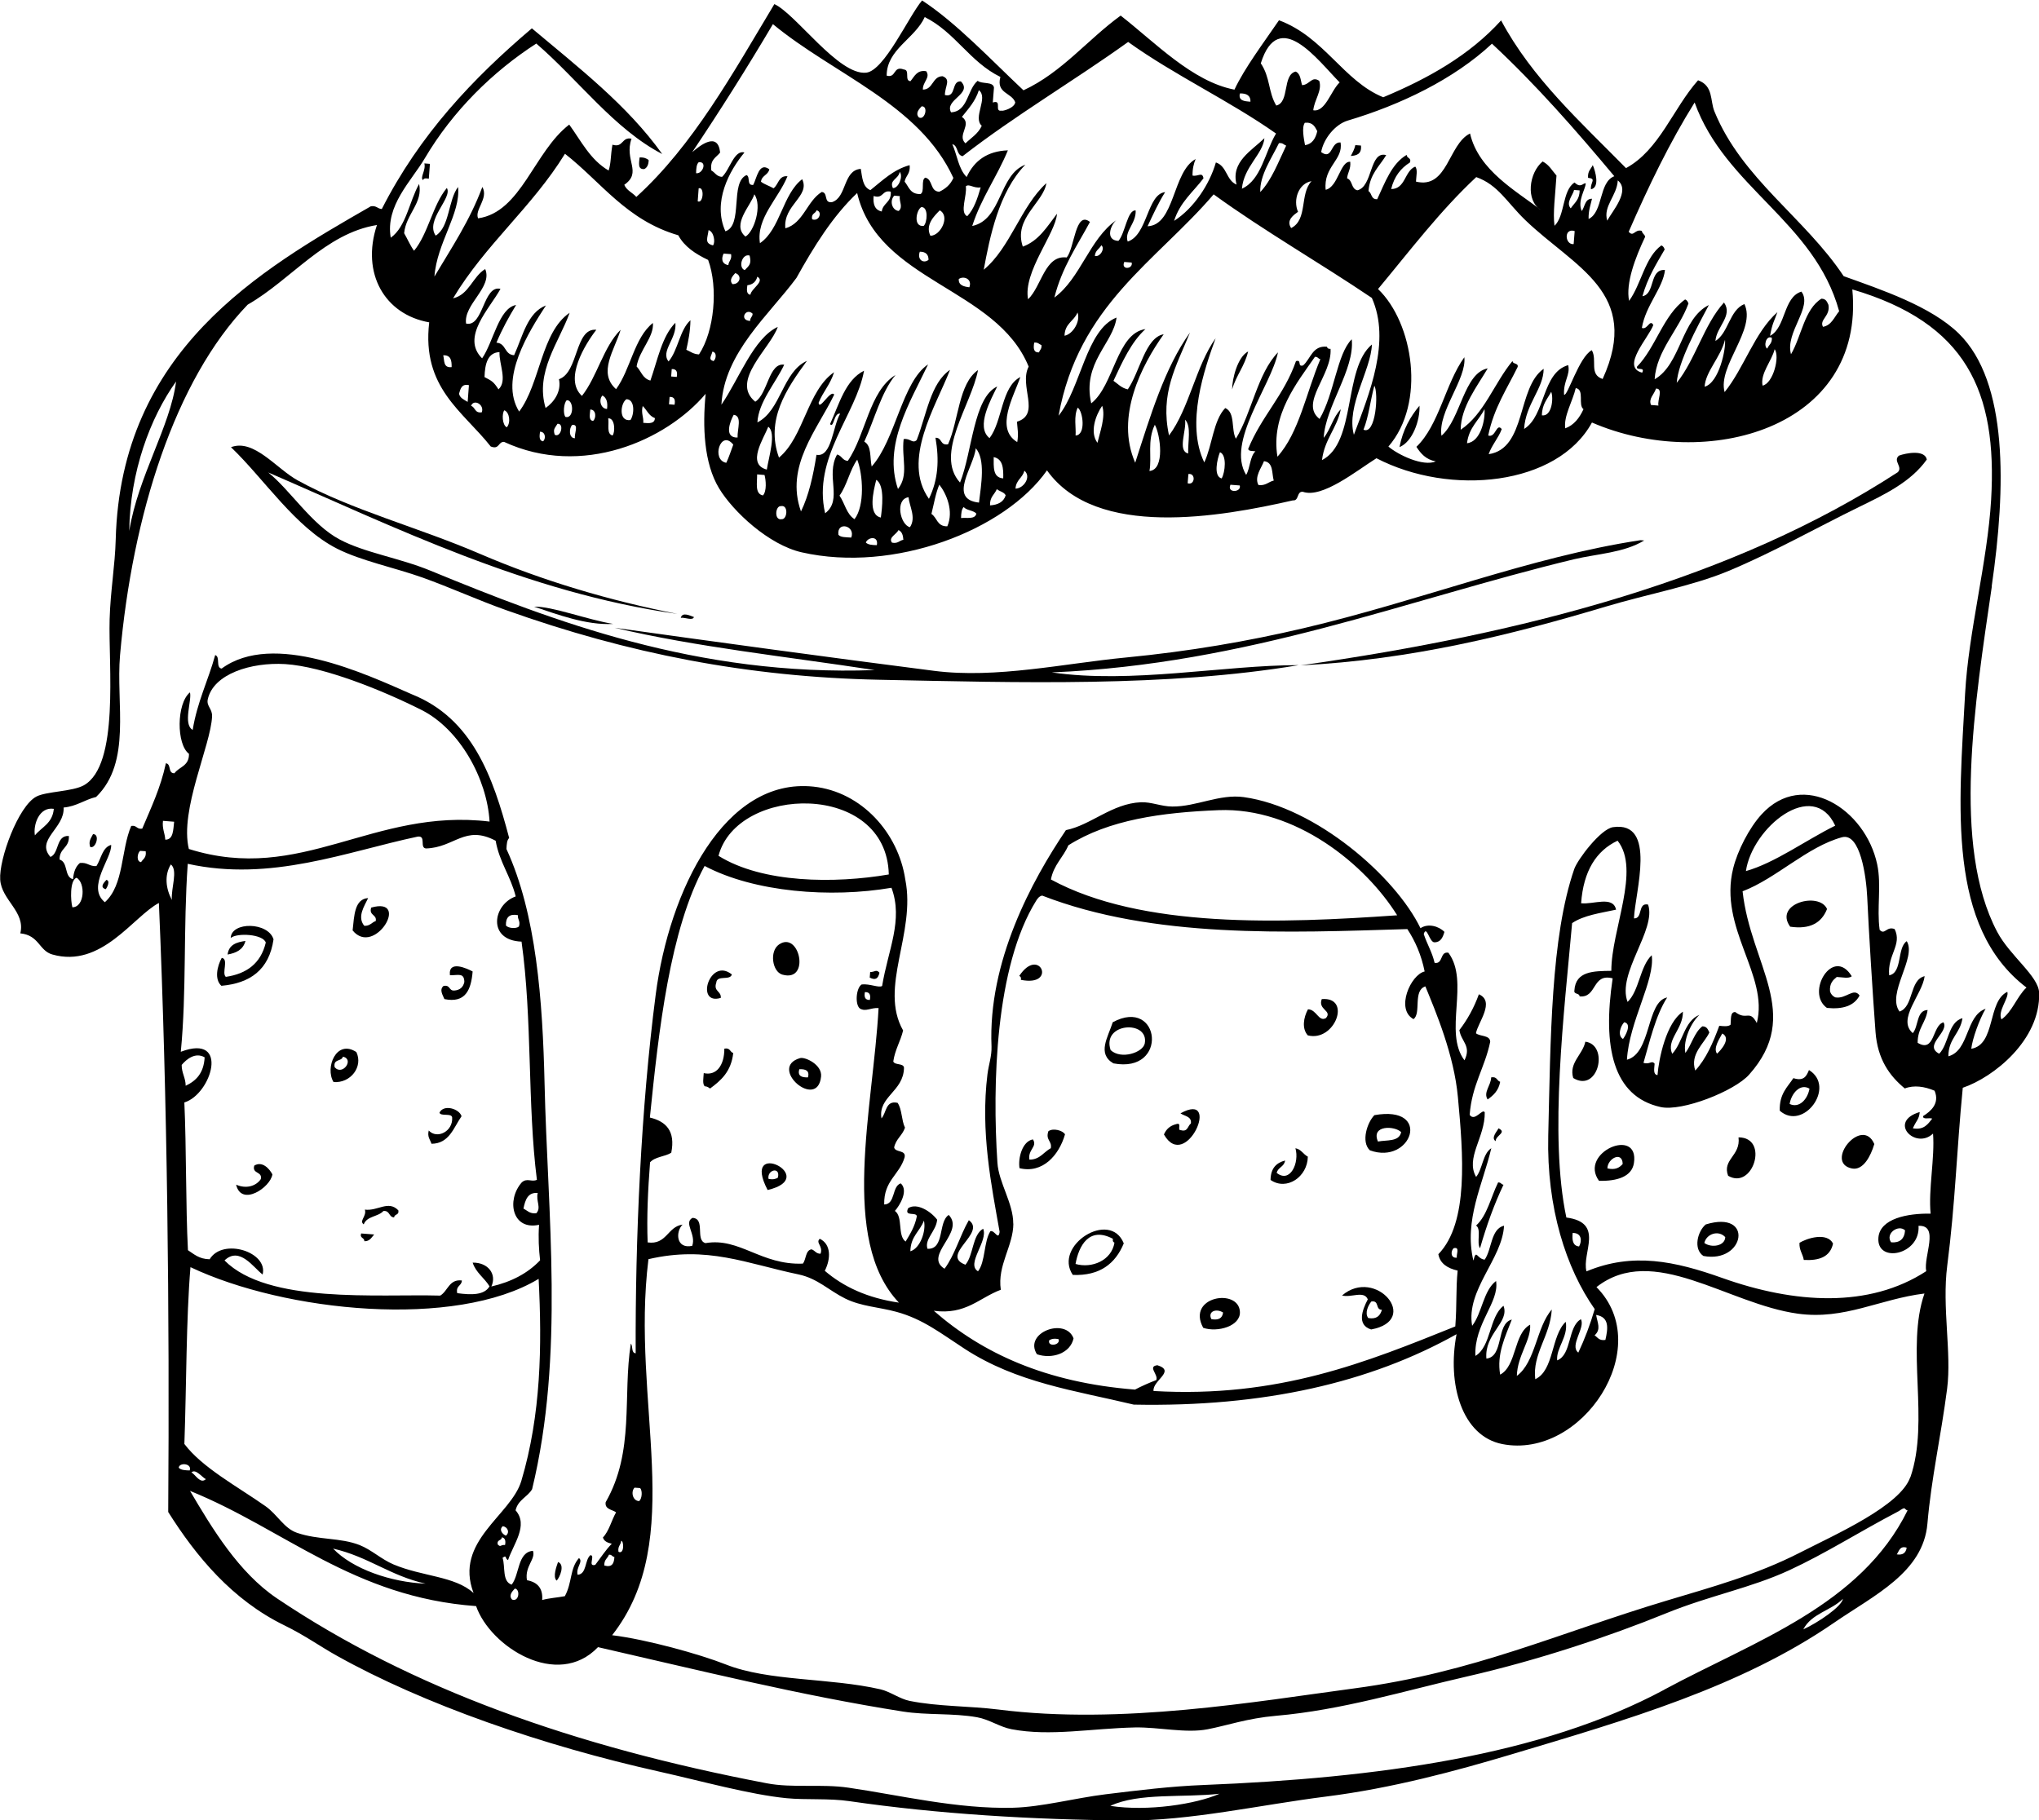 <?xml version="1.0" encoding="UTF-8" standalone="no"?>
<!-- Created with Inkscape (http://www.inkscape.org/) -->

<svg
   xmlns:dc="http://purl.org/dc/elements/1.1/"
   xmlns:cc="http://creativecommons.org/ns#"
   xmlns:rdf="http://www.w3.org/1999/02/22-rdf-syntax-ns#"
   xmlns:svg="http://www.w3.org/2000/svg"
   xmlns="http://www.w3.org/2000/svg"
   xmlns:sodipodi="http://sodipodi.sourceforge.net/DTD/sodipodi-0.dtd"
   xmlns:inkscape="http://www.inkscape.org/namespaces/inkscape"
   width="28.576mm"
   height="25.515mm"
   viewBox="0 0 28.576 25.515"
   version="1.1"
   id="svg4625"
   sodipodi:docname="tort.svg"
   inkscape:version="0.92.3 (2405546, 2018-03-11)">
  <defs
     id="defs4619" />
  <sodipodi:namedview
     id="base"
     pagecolor="#ffffff"
     bordercolor="#666666"
     borderopacity="1.0"
     inkscape:pageopacity="0.0"
     inkscape:pageshadow="2"
     inkscape:zoom="5.6"
     inkscape:cx="-63.743663"
     inkscape:cy="52.876438"
     inkscape:document-units="mm"
     inkscape:current-layer="layer1"
     showgrid="false"
     inkscape:window-width="3840"
     inkscape:window-height="2066"
     inkscape:window-x="-11"
     inkscape:window-y="-11"
     inkscape:window-maximized="1" />
  <g
     inkscape:label="Layer 1"
     inkscape:groupmode="layer"
     id="layer1"
     transform="translate(-64.976,-132.487)">
    <g
       id="g7144"
       transform="rotate(-18,79.659,144.929)">
      <path
         inkscape:connector-curvature="0"
         d="m 86.868,136.488 c 0.082,0.021 0.156,0.021 0.181,-0.095 -0.024,-0.01 -0.049,-0.02 -0.073,-0.03 -0.031,0.053 -0.069,0.087 -0.108,0.125"
         style="fill:#000000;fill-opacity:1;fill-rule:evenodd;stroke:none;stroke-width:0.035"
         id="path2440" />
      <path
         inkscape:connector-curvature="0"
         d="m 77.394,133.603 c 0.044,-0.006 0.077,-0.04 0.098,-0.101 -0.02,-0.032 -0.052,-0.059 -0.11,-0.074 -0.031,0.073 -0.08,0.153 0.013,0.175"
         style="fill:#000000;fill-opacity:1;fill-rule:evenodd;stroke:none;stroke-width:0.035"
         id="path2442" />
      <path
         inkscape:connector-curvature="0"
         d="m 74.399,132.792 c 0.015,-0.026 0.049,-0.011 0.082,0.006 0.026,-0.065 0.053,-0.129 0.079,-0.193 -0.024,-0.01 -0.048,-0.02 -0.072,-0.03 -0.007,0.1 -0.127,0.171 -0.089,0.217"
         style="fill:#000000;fill-opacity:1;fill-rule:evenodd;stroke:none;stroke-width:0.035"
         id="path2444" />
      <path
         inkscape:connector-curvature="0"
         d="m 86.702,140.115 c -0.169,0.106 -0.324,0.246 -0.446,0.465 0.195,-0.012 0.393,-0.269 0.446,-0.465"
         style="fill:#000000;fill-opacity:1;fill-rule:evenodd;stroke:none;stroke-width:0.035"
         id="path2446" />
      <path
         inkscape:connector-curvature="0"
         d="m 92.879,142.856 c -0.112,0.042 0.006,0.169 -0.09,0.217 -2.635,0.708 -5.635,0.542 -8.796,-0.011 1.496,0.404 2.929,0.505 4.32,0.538 0.612,0.014 1.236,0.1 1.783,0.057 0.676,-0.054 1.372,-0.196 2.037,-0.29 0.377,-0.053 0.791,-0.107 1.098,-0.338 0.016,-0.143 -0.251,-0.176 -0.352,-0.172"
         style="fill:#000000;fill-opacity:1;fill-rule:evenodd;stroke:none;stroke-width:0.035"
         id="path2448" />
      <path
         inkscape:connector-curvature="0"
         d="m 84.192,142.579 c -0.8,-0.067 -1.62,-0.185 -2.496,-0.379 -0.848,-0.188 -1.819,-0.278 -2.609,-0.651 -1.28,-0.604 -2.855,-1.365 -4.074,-1.959 0.993,0.605 2.173,1.132 3.282,1.69 -2.395,-0.682 -4.081,-2.052 -5.489,-3.248 -0.361,-0.307 -0.8,-0.524 -1.076,-0.81 -0.309,-0.319 -0.444,-0.87 -0.662,-1.203 1.437,1.266 2.926,2.723 4.841,3.658 -0.846,-0.471 -1.654,-1.026 -2.366,-1.651 -0.714,-0.628 -1.526,-1.142 -2.118,-1.775 -0.233,-0.249 -0.401,-0.747 -0.744,-0.73 0.307,0.571 0.508,1.347 0.974,1.812 0.27,0.268 0.679,0.498 1.015,0.756 0.326,0.252 0.642,0.542 0.97,0.794 1.434,1.107 2.937,1.942 4.677,2.547 1.842,0.64 3.796,1.343 5.652,1.621 -1.002,-0.326 -2.316,-0.474 -3.323,-0.973 2.649,0.742 5.056,0.567 7.446,0.753 0.338,0.027 0.694,0.131 1.021,0.054 -0.016,-0.007 -0.032,-0.013 -0.048,-0.02 -1.55,-0.256 -3.169,-0.144 -4.875,-0.286"
         style="fill:#000000;fill-opacity:1;fill-rule:evenodd;stroke:none;stroke-width:0.035"
         id="path2450" />
      <path
         inkscape:connector-curvature="0"
         d="m 75.937,139.744 c 0.056,0.007 0.146,0.095 0.179,0.046 -0.047,-0.035 -0.131,-0.122 -0.179,-0.046"
         style="fill:#000000;fill-opacity:1;fill-rule:evenodd;stroke:none;stroke-width:0.035"
         id="path2452" />
      <path
         inkscape:connector-curvature="0"
         d="m 89.68,149.803 c -0.029,-0.028 -0.044,-0.062 -0.043,-0.102 0.027,-0.111 0.089,-0.138 0.152,-0.163 0.071,0.026 0.152,0.078 0.203,0.055 -0.117,-0.485 -0.691,0.016 -0.468,0.315 0.204,0.09 0.371,0.091 0.489,-0.024 -0.043,-0.138 -0.197,-0.007 -0.333,-0.081"
         style="fill:#000000;fill-opacity:1;fill-rule:evenodd;stroke:none;stroke-width:0.035"
         id="path2454" />
      <path
         inkscape:connector-curvature="0"
         d="m 67.166,140.082 c -0.056,0.055 -0.093,0.079 -0.093,0.159 0.064,0.054 0.192,-0.129 0.093,-0.159"
         style="fill:#000000;fill-opacity:1;fill-rule:evenodd;stroke:none;stroke-width:0.035"
         id="path2456" />
      <path
         inkscape:connector-curvature="0"
         d="m 70.555,142.267 c -0.068,0.096 0.049,0.113 0.003,0.198 -0.06,8e-4 -0.102,0.044 -0.174,0.013 -0.059,-0.152 0.09,-0.264 0.172,-0.352 -0.185,-0.047 -0.261,0.172 -0.347,0.364 0.175,0.453 0.928,-0.202 0.346,-0.224"
         style="fill:#000000;fill-opacity:1;fill-rule:evenodd;stroke:none;stroke-width:0.035"
         id="path2458" />
      <path
         inkscape:connector-curvature="0"
         d="m 67.096,140.871 c 0.02,-0.009 0.104,-0.091 0.05,-0.121 -0.043,0.025 -0.126,0.067 -0.05,0.121"
         style="fill:#000000;fill-opacity:1;fill-rule:evenodd;stroke:none;stroke-width:0.035"
         id="path2460" />
      <path
         inkscape:connector-curvature="0"
         d="m 78.897,145.984 c 0.017,0.013 0.02,0.032 0.005,0.059 0.459,0.259 0.398,-0.38 -0.005,-0.059"
         style="fill:#000000;fill-opacity:1;fill-rule:evenodd;stroke:none;stroke-width:0.035"
         id="path2462" />
      <path
         inkscape:connector-curvature="0"
         d="m 82.829,147.603 c -0.102,0.125 0.096,0.2 -0.027,0.271 -0.115,0.023 -0.086,-0.156 -0.201,-0.195 -0.097,0.092 -0.167,0.232 -0.115,0.347 0.33,0.209 0.758,-0.325 0.344,-0.423"
         style="fill:#000000;fill-opacity:1;fill-rule:evenodd;stroke:none;stroke-width:0.035"
         id="path2464" />
      <path
         inkscape:connector-curvature="0"
         d="m 76.927,145.286 c -0.01,0.024 -0.019,0.049 -0.03,0.072 0.058,0.059 0.105,0.058 0.151,-0.023 -0.028,-0.064 -0.06,-0.027 -0.121,-0.049"
         style="fill:#000000;fill-opacity:1;fill-rule:evenodd;stroke:none;stroke-width:0.035"
         id="path2466" />
      <path
         inkscape:connector-curvature="0"
         d="m 68.551,142.063 c 0.107,-0.045 0.449,0.088 0.448,0.213 -0.158,0.259 -0.394,0.333 -0.681,0.284 -0.043,-0.068 0.12,-0.223 0.028,-0.271 -0.097,0.09 -0.194,0.255 -0.126,0.371 0.391,0.09 0.704,-0.004 0.896,-0.393 0.007,-0.255 -0.484,-0.423 -0.565,-0.204"
         style="fill:#000000;fill-opacity:1;fill-rule:evenodd;stroke:none;stroke-width:0.035"
         id="path2468" />
      <path
         inkscape:connector-curvature="0"
         d="m 75.073,144.72 c -0.216,-0.335 -0.631,0.256 -0.249,0.264 0.039,-0.09 -0.074,-0.116 0.006,-0.223 0.044,-0.104 0.189,0.037 0.243,-0.041"
         style="fill:#000000;fill-opacity:1;fill-rule:evenodd;stroke:none;stroke-width:0.035"
         id="path2470" />
      <path
         inkscape:connector-curvature="0"
         d="m 68.438,142.27 c 0.12,0.016 0.228,0.005 0.297,-0.104 -0.122,-0.021 -0.237,-0.024 -0.297,0.104"
         style="fill:#000000;fill-opacity:1;fill-rule:evenodd;stroke:none;stroke-width:0.035"
         id="path2472" />
      <path
         inkscape:connector-curvature="0"
         d="m 79.794,147.368 c -0.004,-0.408 0.645,-0.237 0.484,0.059 -0.064,0.115 -0.389,0.116 -0.484,-0.059 z m 0.149,-0.362 c -0.131,0.182 -0.347,0.35 -0.17,0.551 0.697,0.383 0.918,-0.688 0.17,-0.551"
         style="fill:#000000;fill-opacity:1;fill-rule:evenodd;stroke:none;stroke-width:0.035"
         id="path2474" />
      <path
         inkscape:connector-curvature="0"
         d="m 71.312,143.509 c 0.109,0.038 0.202,0.023 0.163,0.152 -0.038,0.066 -0.095,0.089 -0.17,0.071 -0.08,-0.019 -0.024,-0.096 -0.125,-0.108 -0.077,0.032 -0.048,0.122 -0.045,0.179 0.262,0.149 0.396,-0.007 0.496,-0.246 -0.06,-0.062 -0.276,-0.264 -0.319,-0.048"
         style="fill:#000000;fill-opacity:1;fill-rule:evenodd;stroke:none;stroke-width:0.035"
         id="path2476" />
      <path
         inkscape:connector-curvature="0"
         d="m 88.611,151.027 c 0.065,-0.128 0.228,-0.235 0.331,-0.118 -0.071,0.133 -0.223,0.221 -0.331,0.118 z m 0.405,-0.369 c -0.058,0.069 -0.118,0.132 -0.243,0.041 -0.12,0.095 -0.257,0.149 -0.323,0.375 0.223,0.38 0.858,-0.071 0.566,-0.415"
         style="fill:#000000;fill-opacity:1;fill-rule:evenodd;stroke:none;stroke-width:0.035"
         id="path2478" />
      <path
         inkscape:connector-curvature="0"
         d="m 84.748,149.38 c -0.038,0.108 -0.173,0.164 -0.143,0.279 0.094,-0.029 0.183,-0.069 0.244,-0.181 -0.042,-0.029 -0.016,-0.086 -0.101,-0.098"
         style="fill:#000000;fill-opacity:1;fill-rule:evenodd;stroke:none;stroke-width:0.035"
         id="path2480" />
      <path
         inkscape:connector-curvature="0"
         d="m 89.162,152.157 c 0.141,0.079 0.306,-0.086 0.404,-0.229 -0.04,-0.434 -0.756,0.031 -0.404,0.229"
         style="fill:#000000;fill-opacity:1;fill-rule:evenodd;stroke:none;stroke-width:0.035"
         id="path2482" />
      <path
         inkscape:connector-curvature="0"
         d="m 74.652,145.675 c -0.074,0.23 -0.229,0.33 -0.381,0.238 -0.025,0.065 -0.065,0.134 -0.045,0.179 0.034,0.013 0.048,0.034 0.062,0.054 0.181,-0.06 0.356,-0.135 0.463,-0.373 -0.041,-0.029 -0.015,-0.087 -0.1,-0.097"
         style="fill:#000000;fill-opacity:1;fill-rule:evenodd;stroke:none;stroke-width:0.035"
         id="path2484" />
      <path
         inkscape:connector-curvature="0"
         d="m 75.642,146.421 c -0.086,-0.024 -0.135,-0.064 -0.081,-0.146 0.087,0.024 0.134,0.064 0.081,0.146 z m -0.022,-0.291 c -0.475,-0.015 0.004,0.781 0.2,0.337 0.068,-0.153 -0.127,-0.334 -0.2,-0.337"
         style="fill:#000000;fill-opacity:1;fill-rule:evenodd;stroke:none;stroke-width:0.035"
         id="path2486" />
      <path
         inkscape:connector-curvature="0"
         d="m 87.785,151.251 c -0.049,0.256 -0.316,0.222 -0.305,0.467 0.268,0.304 0.719,-0.333 0.305,-0.467"
         style="fill:#000000;fill-opacity:1;fill-rule:evenodd;stroke:none;stroke-width:0.035"
         id="path2488" />
      <path
         inkscape:connector-curvature="0"
         d="m 82.961,149.745 c -0.024,-0.254 0.293,-0.138 0.35,-0.025 -0.069,0.122 -0.223,0.041 -0.35,0.025 z m 0.067,-0.367 c -0.125,0.064 -0.297,0.295 -0.213,0.449 0.49,0.384 1.036,-0.335 0.213,-0.449"
         style="fill:#000000;fill-opacity:1;fill-rule:evenodd;stroke:none;stroke-width:0.035"
         id="path2490" />
      <path
         inkscape:connector-curvature="0"
         d="m 84.625,150.091 c -0.029,0.033 -0.146,0.091 -0.094,0.159 0.026,-0.079 0.193,-0.064 0.094,-0.159"
         style="fill:#000000;fill-opacity:1;fill-rule:evenodd;stroke:none;stroke-width:0.035"
         id="path2492" />
      <path
         inkscape:connector-curvature="0"
         d="m 80.451,148.514 c 0.041,0.056 0.139,0.088 0.095,0.18 -0.053,0.017 -0.078,0.103 -0.161,0.047 -0.062,-0.014 0.059,-0.104 -0.042,-0.102 -0.083,-0.005 -0.15,0.023 -0.204,0.085 0.125,0.608 0.969,-0.338 0.312,-0.21"
         style="fill:#000000;fill-opacity:1;fill-rule:evenodd;stroke:none;stroke-width:0.035"
         id="path2494" />
      <path
         inkscape:connector-curvature="0"
         d="m 85.903,151.097 c 0.043,-0.132 0.276,-0.171 0.223,0.007 -0.059,0.036 -0.126,0.051 -0.223,-0.007 z m -0.166,0.129 c 0.238,0.084 0.456,0.088 0.543,-0.086 0.233,-0.465 -0.695,-0.382 -0.543,0.086"
         style="fill:#000000;fill-opacity:1;fill-rule:evenodd;stroke:none;stroke-width:0.035"
         id="path2496" />
      <path
         inkscape:connector-curvature="0"
         d="m 69.377,144.236 c 0.016,-0.123 0.116,-0.042 0.156,-0.105 0.145,0.084 -0.09,0.259 -0.156,0.105 z m -0.079,0.193 c 0.223,0.092 0.464,-0.077 0.434,-0.301 -0.21,-0.263 -0.489,0.072 -0.434,0.301"
         style="fill:#000000;fill-opacity:1;fill-rule:evenodd;stroke:none;stroke-width:0.035"
         id="path2498" />
      <path
         inkscape:connector-curvature="0"
         d="m 78.613,148.18 c -0.08,0.107 0.009,0.143 -0.041,0.237 -0.112,0.02 -0.196,0.106 -0.335,0.06 0.019,-0.141 0.168,-0.137 0.134,-0.255 -0.152,-0.02 -0.281,0.187 -0.303,0.326 0.283,0.175 0.582,-8e-4 0.753,-0.254 -0.012,-0.062 -0.131,-0.139 -0.207,-0.114"
         style="fill:#000000;fill-opacity:1;fill-rule:evenodd;stroke:none;stroke-width:0.035"
         id="path2500" />
      <path
         inkscape:connector-curvature="0"
         d="m 81.475,149.725 c 0.043,-0.072 0.126,-0.047 0.166,-0.129 -0.123,-0.007 -0.224,0.037 -0.278,0.196 0.166,0.218 0.506,0.12 0.598,-0.149 -0.052,-0.052 -0.054,-0.124 -0.129,-0.166 -0.007,0.213 -0.224,0.448 -0.356,0.248"
         style="fill:#000000;fill-opacity:1;fill-rule:evenodd;stroke:none;stroke-width:0.035"
         id="path2502" />
      <path
         inkscape:connector-curvature="0"
         d="m 83.905,151.29 c 0.058,0.075 -0.072,0.23 -0.046,0.32 0.185,-0.274 0.38,-0.526 0.588,-0.745 -0.03,-0.014 -0.021,-0.044 -0.062,-0.054 -0.159,0.163 -0.289,0.394 -0.48,0.479"
         style="fill:#000000;fill-opacity:1;fill-rule:evenodd;stroke:none;stroke-width:0.035"
         id="path2504" />
      <path
         inkscape:connector-curvature="0"
         d="m 70.577,145.295 c -7.93e-4,0.06 0.158,0.054 0.149,0.118 -0.047,0.194 -0.3,0.229 -0.369,0.074 -0.05,0.08 -0.02,0.128 -0.021,0.189 0.238,0.075 0.364,-0.119 0.52,-0.237 0.003,-0.109 -0.185,-0.241 -0.279,-0.143"
         style="fill:#000000;fill-opacity:1;fill-rule:evenodd;stroke:none;stroke-width:0.035"
         id="path2506" />
      <path
         inkscape:connector-curvature="0"
         d="m 86.872,152.511 c 0.068,-0.115 0.249,-0.113 0.304,0.013 -0.044,0.119 -0.234,0.085 -0.304,-0.013 z m 0.099,-0.241 c -0.136,0.054 -0.277,0.27 -0.168,0.41 0.519,0.285 0.88,-0.398 0.168,-0.41"
         style="fill:#000000;fill-opacity:1;fill-rule:evenodd;stroke:none;stroke-width:0.035"
         id="path2508" />
      <path
         inkscape:connector-curvature="0"
         d="m 88.141,152.921 c -0.038,0.096 -0.004,0.162 -0.017,0.247 0.199,0.077 0.364,0.075 0.461,-0.092 -0.03,-0.181 -0.324,-0.185 -0.445,-0.155"
         style="fill:#000000;fill-opacity:1;fill-rule:evenodd;stroke:none;stroke-width:0.035"
         id="path2510" />
      <path
         inkscape:connector-curvature="0"
         d="m 74.676,147.603 c 0.019,-0.129 0.218,-0.114 0.13,0.025 -0.036,0.009 -0.077,0.006 -0.13,-0.025 z m -0.06,0.145 c 0.775,0.064 -0.14,-0.828 0,0 v 0"
         style="fill:#000000;fill-opacity:1;fill-rule:evenodd;stroke:none;stroke-width:0.035"
         id="path2512" />
      <path
         inkscape:connector-curvature="0"
         d="m 67.88,145.199 c -0.072,0.103 0.087,0.111 0.028,0.209 -0.095,0.074 -0.24,0.069 -0.353,-0.033 -0.028,0.32 0.445,0.187 0.528,0.02 -0.014,-0.082 -0.072,-0.225 -0.202,-0.196"
         style="fill:#000000;fill-opacity:1;fill-rule:evenodd;stroke:none;stroke-width:0.035"
         id="path2514" />
      <path
         inkscape:connector-curvature="0"
         d="m 69.163,146.264 c -2.64e-4,0.098 -0.131,0.126 -0.079,0.193 0.078,-0.099 0.224,-0.037 0.32,-0.093 0.093,0.021 0.041,0.103 0.115,0.132 0.02,-0.048 0.078,-0.004 0.087,-0.076 -0.089,-0.183 -0.279,-0.076 -0.444,-0.155"
         style="fill:#000000;fill-opacity:1;fill-rule:evenodd;stroke:none;stroke-width:0.035"
         id="path2516" />
      <path
         inkscape:connector-curvature="0"
         d="m 82.067,152.056 c -0.03,-0.084 0.06,-0.174 0.113,-0.207 0.117,0.018 0.013,0.127 0.105,0.156 -0.049,0.074 -0.116,0.106 -0.218,0.051 z m -0.253,-0.415 c 0.11,0.074 0.317,0.025 0.328,0.164 -0.122,0.119 -0.259,0.294 -0.086,0.416 0.708,0.094 0.333,-0.818 -0.241,-0.579"
         style="fill:#000000;fill-opacity:1;fill-rule:evenodd;stroke:none;stroke-width:0.035"
         id="path2518" />
      <path
         inkscape:connector-curvature="0"
         d="m 79.971,151.391 c -0.017,-0.122 0.115,-0.123 0.185,-0.037 -0.035,0.076 -0.099,0.084 -0.185,0.037 z m -0.146,0.081 c 0.169,0.126 0.504,0.14 0.558,-0.053 0.092,-0.327 -0.651,-0.442 -0.558,0.053"
         style="fill:#000000;fill-opacity:1;fill-rule:evenodd;stroke:none;stroke-width:0.035"
         id="path2520" />
      <path
         inkscape:connector-curvature="0"
         d="m 69.018,146.684 c 0.072,0.027 0.113,-0.019 0.161,-0.047 -0.056,-0.023 -0.112,-0.046 -0.169,-0.07 -0.044,0.058 0.028,0.068 0.009,0.117"
         style="fill:#000000;fill-opacity:1;fill-rule:evenodd;stroke:none;stroke-width:0.035"
         id="path2522" />
      <path
         inkscape:connector-curvature="0"
         d="m 77.718,150.971 c 0.036,-0.009 0.078,-0.005 0.13,0.026 0.004,0.091 -0.186,0.059 -0.13,-0.026 z m -0.224,0.133 c 0.177,0.133 0.448,0.134 0.557,-0.053 -0.014,-0.321 -0.645,-0.295 -0.557,0.053"
         style="fill:#000000;fill-opacity:1;fill-rule:evenodd;stroke:none;stroke-width:0.035"
         id="path2524" />
      <path
         inkscape:connector-curvature="0"
         d="m 70.112,152.042 c 0.054,-0.027 0.184,-0.175 0.099,-0.242 -0.035,0.047 -0.139,0.174 -0.099,0.242"
         style="fill:#000000;fill-opacity:1;fill-rule:evenodd;stroke:none;stroke-width:0.035"
         id="path2526" />
      <path
         inkscape:connector-curvature="0"
         d="m 92.269,150.502 c -0.166,0.08 -0.291,0.26 -0.468,0.315 -0.021,-0.128 0.201,-0.256 0.197,-0.342 -0.309,0.041 -0.38,0.654 -0.727,0.603 0.057,-0.127 0.235,-0.357 0.364,-0.471 -0.298,0.005 -0.397,0.488 -0.702,0.472 0.079,-0.24 0.256,-0.249 0.353,-0.447 -0.211,-0.01 -0.293,0.286 -0.464,0.373 -0.179,-0.182 0.232,-0.246 0.193,-0.4 -0.165,-0.009 -0.246,0.376 -0.433,0.161 0.064,-0.198 0.196,-0.231 0.275,-0.394 -0.152,-0.045 -0.191,0.181 -0.298,0.244 -0.155,-0.256 0.296,-0.473 0.405,-0.708 -0.221,-0.018 -0.276,0.361 -0.488,0.363 -0.099,-0.298 0.465,-0.643 0.401,-0.907 -0.161,0.046 -0.192,0.404 -0.382,0.379 0.064,-0.283 0.308,-0.349 0.273,-0.593 -0.096,-0.078 -0.159,0.044 -0.203,-0.055 0.053,-0.299 0.22,-0.586 0.251,-0.884 0.083,-0.787 -0.575,-1.592 -1.325,-1.166 -0.223,0.126 -0.478,0.381 -0.611,0.595 -0.46,0.736 0.016,1.58 -0.356,2.166 -0.039,-0.22 -0.122,-0.069 -0.24,-0.24 -0.07,-0.025 -0.086,0.082 -0.117,0.149 -0.04,0.016 -0.097,-0.008 -0.155,-0.035 -0.157,0.2 -0.32,0.384 -0.514,0.493 -0.002,-0.246 0.238,-0.322 0.353,-0.447 -0.007,-0.044 -0.005,-0.091 -0.067,-0.112 -0.134,0.047 -0.223,0.199 -0.342,0.282 0.023,-0.185 0.213,-0.385 0.353,-0.447 -0.228,0.012 -0.342,0.297 -0.532,0.401 -0.022,-0.216 0.253,-0.28 0.325,-0.515 -0.269,0.072 -0.526,0.524 -0.613,0.735 -0.06,-0.028 -0.014,-0.101 0.011,-0.165 -0.024,-0.062 -0.069,-0.005 -0.145,-0.059 0.163,-0.237 0.362,-0.576 0.599,-0.769 -0.297,-0.037 -0.45,0.676 -0.806,0.656 0.194,-0.5 0.723,-0.941 0.783,-1.286 -0.206,0.097 -0.319,0.419 -0.524,0.518 -0.023,-0.428 0.701,-0.836 0.695,-1.209 -0.131,-0.077 -0.129,0.169 -0.248,0.123 0.123,-0.337 0.737,-1.201 0.115,-1.307 -0.173,-0.029 -0.611,0.277 -0.697,0.39 -0.61,0.809 -1.053,2.168 -1.502,3.443 -0.335,0.955 -0.337,1.845 -0.132,2.513 -0.128,0.188 -0.264,0.357 -0.407,0.509 -0.091,-0.134 0.205,-0.3 0.179,-0.434 -0.209,0.041 -0.273,0.433 -0.494,0.446 0.036,-0.17 0.252,-0.265 0.281,-0.477 -0.257,0.12 -0.364,0.598 -0.655,0.633 0.069,-0.35 0.386,-0.51 0.522,-0.857 -0.283,0.169 -0.443,0.63 -0.753,0.733 0.096,-0.271 0.345,-0.412 0.399,-0.625 -0.26,0.046 -0.355,0.49 -0.616,0.536 0.041,-0.288 0.225,-0.476 0.394,-0.684 -0.231,-0.013 -0.262,0.46 -0.508,0.411 0.079,-0.343 0.468,-0.381 0.457,-0.63 -0.239,0.083 -0.342,0.492 -0.592,0.546 0.121,-0.435 0.555,-0.611 0.6,-0.909 -0.21,0.071 -0.326,0.368 -0.513,0.494 0.071,-0.505 0.693,-0.762 0.859,-1.197 -0.192,-0.015 -0.263,0.262 -0.405,0.369 -0.104,-0.046 -0.061,-0.187 -0.155,-0.036 0.048,-0.583 0.456,-0.975 0.726,-1.421 -0.139,0.035 -0.206,0.24 -0.327,0.317 -0.064,-0.301 0.293,-0.489 0.395,-0.824 -0.013,-0.067 -0.174,0.088 -0.212,-0.031 0.158,-0.388 0.405,-0.561 0.59,-0.885 0.029,-0.092 -0.113,-0.113 -0.153,-0.176 0.073,-0.135 0.397,-0.339 0.208,-0.507 -0.126,0.162 -0.265,0.29 -0.415,0.393 -0.027,0.161 0.096,0.262 -0.063,0.425 -0.161,-0.468 0.413,-1.022 0.252,-1.504 -0.11,-0.059 -0.117,0.134 -0.228,0.075 0.014,-0.152 -0.02,-0.285 -0.02,-0.431 0.08,-0.111 0.039,0.132 0.105,0.156 0.085,0.029 0.135,-0.029 0.18,-0.095 -0.05,-0.101 -0.18,-0.188 -0.303,-0.153 -0.11,-0.8 -0.872,-2.067 -1.786,-2.512 -0.31,-0.151 -0.677,-0.078 -0.996,-0.185 -0.146,-0.048 -0.257,-0.153 -0.4,-0.193 -0.391,-0.108 -0.767,0.089 -1.119,0.047 -0.678,0.529 -1.61,1.416 -1.929,2.562 -0.037,0.129 -0.117,0.231 -0.174,0.352 -0.345,0.738 -0.428,1.495 -0.521,2.155 -0.057,0.116 -0.055,-0.046 -0.12,-0.049 -0.134,0.109 -0.198,0.387 -0.339,0.481 -0.132,-0.152 0.269,-0.357 0.253,-0.545 -0.172,0.034 -0.243,0.312 -0.392,0.403 -0.305,-0.241 0.424,-0.331 0.238,-0.579 -0.184,0.166 -0.338,0.404 -0.534,0.542 -0.229,-0.272 0.436,-0.395 0.289,-0.699 -0.175,0.045 -0.201,0.446 -0.43,0.359 -2.64e-4,-0.145 0.193,-0.197 0.255,-0.346 -0.051,-0.145 -0.198,-0.316 -0.336,-0.279 -0.099,0.101 0.095,0.08 0.08,0.146 -0.072,0.13 -0.167,0.207 -0.259,0.288 -0.086,-0.117 0.076,-0.338 -0.01,-0.455 0.084,-0.049 0.274,-0.21 0.197,-0.342 -0.133,2.6e-4 -0.159,0.257 -0.312,0.21 0.098,-0.323 0.33,-0.327 0.475,-0.538 0.06,-0.098 -0.105,-0.103 -0.095,-0.18 0.062,-0.107 0.162,-0.123 0.23,-0.216 -0.016,-0.113 0.041,-0.257 0.009,-0.363 -0.15,-0.09 -0.191,0.086 -0.282,0.137 0.046,-0.305 0.41,-0.261 0.519,-0.576 0.018,-0.067 -0.114,-0.072 -0.115,-0.132 0.076,-0.152 0.182,-0.235 0.265,-0.37 -0.139,-0.681 0.594,-1.238 0.683,-2.003 0.109,-0.648 -0.199,-1.357 -0.821,-1.636 -1.142,-0.51 -2.372,0.756 -3.005,2.091 -0.689,1.452 -1.331,3.167 -1.82,4.694 -0.061,-0.028 -0.002,-0.106 -0.023,-0.15 -0.339,0.667 -0.412,1.452 -1.022,2.005 -0.045,0.091 0.054,0.124 0.095,0.18 -0.096,0.087 -0.175,0.22 -0.284,0.278 -0.003,0.055 0.038,0.091 0.091,0.122 -0.11,0.057 -0.209,0.139 -0.312,0.21 -0.117,-0.005 0.047,-0.126 -0.023,-0.15 -0.098,0.038 -0.128,0.238 -0.255,0.206 0.005,-0.106 0.137,-0.15 0.09,-0.217 -0.169,0.1 -0.193,0.295 -0.353,0.447 -0.105,-0.013 -0.218,-0.043 -0.319,-0.047 0.063,-0.152 0.015,-0.259 -0.117,-0.33 0.029,-0.198 0.211,-0.241 0.207,-0.366 -0.214,-0.049 -0.279,0.259 -0.43,0.359 -0.116,-0.084 -0.005,-0.264 -0.005,-0.397 0.075,-0.025 0.024,0.017 0.063,0.054 0.141,-0.191 0.427,-0.375 0.316,-0.631 0.079,-0.131 0.215,-0.124 0.312,-0.21 1.017,-1.652 1.401,-3.615 1.924,-5.357 0.332,-1.109 0.625,-2.295 0.507,-3.289 0.023,-0.06 0.045,-0.118 0.084,-0.135 0.051,-0.894 0.024,-1.755 -0.674,-2.337 -0.531,-0.473 -1.571,-1.449 -2.425,-1.167 -0.078,-0.041 0.038,-0.162 -0.027,-0.208 -0.204,0.31 -0.44,0.543 -0.624,0.9 -0.11,-0.119 0.123,-0.402 0.126,-0.512 -0.229,0.09 -0.407,0.635 -0.279,0.815 -0.051,0.166 -0.186,0.129 -0.278,0.196 -0.093,-0.028 0.003,-0.134 -0.071,-0.17 -0.178,0.308 -0.392,0.53 -0.598,0.769 -0.081,-0.013 -0.054,-0.071 -0.135,-0.084 -0.244,0.278 -0.351,0.757 -0.682,0.903 -0.185,-0.285 0.289,-0.557 0.332,-0.737 -0.129,-0.005 -0.194,0.143 -0.288,0.219 -0.098,-0.025 -0.1,-0.091 -0.207,-0.113 -0.069,0.027 -0.122,0.091 -0.162,0.187 -0.111,-0.073 0.013,-0.245 -0.094,-0.321 0.048,-0.157 0.182,-0.107 0.226,-0.274 -0.169,-0.068 -0.201,0.189 -0.336,0.2 -0.129,-0.294 0.318,-0.322 0.389,-0.602 0.176,0.041 0.314,-0.013 0.479,0 0.629,-0.31 0.666,-1.157 0.934,-1.788 0.769,-1.81 1.923,-3.429 3.219,-4.119 0.686,-0.143 1.342,-0.615 2.068,-0.502 -0.424,0.576 -0.283,1.228 0.275,1.524 -0.386,0.84 0.065,1.332 0.282,1.921 0.102,0.085 0.119,-0.033 0.198,-0.003 0.881,0.817 2.167,0.683 2.895,0.232 -0.185,0.424 -0.324,0.917 -0.231,1.316 0.086,0.372 0.418,0.972 0.826,1.214 1.137,0.677 2.801,0.588 3.623,-0.031 0.355,1.13 2.115,1.372 3.148,1.465 0.081,0.036 0.088,-0.108 0.17,-0.071 0.229,0.174 0.804,-0.048 1.126,-0.129 0.818,0.831 2.294,1.149 3.027,0.457 1.306,1.153 3.62,1.267 4.047,-0.647 1.372,0.941 1.495,1.983 0.939,3.405 -0.317,0.811 -0.874,1.663 -1.187,2.473 -0.571,1.478 -1.254,3.029 -0.454,4.185 z m -3.232,-2.769 c 0.272,-0.553 1.299,-0.953 1.387,-0.219 -0.452,0.066 -0.967,0.236 -1.387,0.219 z m -1.019,2.063 c 0.106,0.105 -0.099,0.222 -0.157,0.246 -0.031,-0.093 0.105,-0.193 0.157,-0.246 z m -1.258,-0.575 c 0.104,0.056 -0.053,0.195 -0.089,0.218 -0.063,-0.073 0.026,-0.184 0.089,-0.218 z m -1.573,2.794 c -0.085,-0.038 -0.064,-0.12 -0.027,-0.208 0.122,0.037 0.092,0.148 0.027,0.208 z m 4.415,1.197 c -0.046,0.113 -0.127,0.146 -0.238,0.099 -0.044,-0.143 0.176,-0.212 0.238,-0.099 z m 0.736,-1.446 c -0.026,0.051 0.081,0.046 0.11,0.074 -0.083,0.056 -0.163,0.119 -0.3,0.045 0.08,-0.09 0.12,-0.089 0.162,-0.187 -0.474,-0.012 -0.221,0.49 0.084,0.345 -0.08,0.333 -0.307,0.727 -0.379,1.057 -0.304,-0.105 -0.697,-0.155 -0.8,0.094 -0.141,0.34 0.486,0.414 0.586,0.016 0.288,0.08 -0.069,0.428 -0.094,0.638 -0.925,0.249 -1.896,-0.137 -2.748,-0.793 -0.557,-0.429 -1.081,-0.733 -1.781,-0.676 0.014,-0.267 0.457,-0.57 -0.035,-0.805 0.123,-1.168 0.866,-2.759 1.352,-3.9 0.191,-0.055 0.422,-0.011 0.644,0.011 0.022,-0.202 -0.282,-0.165 -0.438,-0.237 0.171,-0.42 0.428,-0.634 0.757,-0.676 0.184,0.489 -0.469,1.159 -0.647,1.708 -0.236,-0.073 -0.477,-0.153 -0.577,0.101 -0.03,0.053 0.059,0.055 0.043,0.102 0.228,0.1 0.264,-0.26 0.519,-0.097 -0.432,0.866 -0.511,1.576 0.083,1.924 0.265,0.155 1.05,0.107 1.318,-0.049 0.98,-0.571 0.496,-1.457 0.708,-2.473 0.504,-0.025 1.053,-0.314 1.558,-0.29 0.268,0.013 0.152,0.637 0.078,0.907 -0.132,0.481 -0.344,1.304 -0.474,1.836 -0.09,0.37 -0.004,0.643 0.146,0.878 0.139,-0.008 0.273,0.06 0.387,0.159 0.017,0.197 -0.146,0.259 -0.26,0.288 z m -5.22,1.236 c 0.167,0.085 0.103,0.227 0.015,0.373 -0.091,-0.015 -0.091,-0.069 -0.124,-0.108 0.116,-0.051 0.092,-0.155 0.109,-0.266 z m -1.609,-1.367 c -0.09,-0.018 -0.052,-0.121 0.001,-0.14 0.091,0.008 0.006,0.09 -0.001,0.14 z m -3.772,-6.8 c 0.102,-0.185 0.259,-0.24 0.381,-0.38 0.651,-0.166 1.386,-0.034 2.154,0.182 1.037,0.292 1.722,1.356 1.925,2.175 -1.58,-0.394 -3.462,-0.926 -4.46,-1.977 z m -1.993,4.426 c 0.09,-0.271 -0.016,-0.609 0.053,-0.881 0.269,-1.064 0.823,-2.629 1.652,-3.326 0.027,-0.022 0.058,-0.047 0.102,-0.042 1.293,1.055 3.104,1.556 4.722,2.028 0.054,0.198 0.074,0.409 0.047,0.64 -0.201,-0.018 -0.554,0.377 -0.355,0.587 0.132,-0.042 0.112,-0.385 0.3,-0.385 0.029,0.386 0.086,1.036 -0.046,1.617 -0.177,0.785 -0.397,1.722 -0.941,2.01 -0.018,0.134 0.062,0.227 0.186,0.302 -0.107,0.244 -0.154,0.445 -0.273,0.734 -1.334,0.091 -2.664,0.193 -4.302,-0.446 0.03,-0.146 0.388,-0.167 0.163,-0.327 -0.141,-0.027 -0.024,0.128 -0.079,0.193 -0.11,0.006 -0.219,0.017 -0.325,0.035 -1.162,-0.482 -1.878,-1.148 -2.34,-1.922 0.409,0.196 0.663,0.023 0.984,0.01 0.058,-0.344 0.355,-0.528 0.454,-0.828 z m -1.491,-0.078 c 0.07,-0.2 0.213,-0.223 0.314,-0.35 -0.012,0.147 -0.171,0.355 -0.314,0.35 z m 0.549,-3.526 c -0.066,-0.019 -0.065,-0.066 -0.032,-0.126 0.067,0.019 0.066,0.066 0.032,0.126 z m -1.393,-2.577 c 0.556,-0.866 2.565,-0.266 2.189,0.986 -0.76,-0.111 -1.72,-0.428 -2.189,-0.986 z m -2.048,3.191 c 0.494,-1.121 1.081,-2.421 1.819,-3.116 0.551,0.568 1.543,0.976 2.396,1.1 0.02,0.483 -0.315,0.814 -0.55,1.269 -0.054,0.013 -0.152,-0.085 -0.265,-0.109 -0.089,0.019 -0.18,0.237 -0.129,0.313 0.064,0.073 0.146,0.033 0.251,0.075 -0.503,1.304 -1.528,2.919 -1.005,4.015 -0.403,-0.199 -0.671,-0.453 -0.85,-0.745 0.135,-0.136 0.2,-0.326 0.072,-0.449 -0.078,0.035 0.017,0.111 -0.055,0.203 -0.062,-0.021 -0.059,-0.068 -0.101,-0.098 -0.086,-0.014 -0.114,0.112 -0.177,0.153 -0.566,-0.159 -0.728,-0.625 -1.209,-0.695 -0.13,-0.085 0.111,-0.326 -0.064,-0.393 -0.145,0.027 -0.018,0.234 -0.125,0.372 -0.235,-0.026 -0.159,-0.266 -0.036,-0.325 -0.209,-0.04 -0.3,0.205 -0.543,0.086 0.096,-0.34 0.23,-0.696 0.379,-1.057 0.09,-0.054 0.222,-0.011 0.324,-0.036 0.152,-0.27 0.067,-0.441 -0.134,-0.563 z m -1.808,4.869 c 0.024,0.01 0.048,0.02 0.073,0.03 0.021,0.047 -0.022,0.151 -0.07,0.169 -0.087,-0.03 -0.072,-0.164 -0.003,-0.199 z m -0.408,0.65 c 0.037,0.016 -0.02,0.201 -0.084,0.135 0.013,-0.081 0.061,-0.078 0.084,-0.135 z m 17.458,4.734 c -0.254,0.339 -1.233,0.439 -1.797,0.529 -0.679,0.109 -1.334,0.077 -1.972,0.063 -1.595,-0.037 -2.896,0.122 -4.552,-0.182 -1.372,-0.252 -3.27,-0.52 -4.84,-1.26 -0.373,-0.175 -0.792,-0.3 -1.148,-0.501 -0.118,-0.066 -0.222,-0.211 -0.336,-0.279 -0.631,-0.378 -1.453,-0.587 -1.956,-1.003 -0.303,-0.25 -0.948,-0.677 -1.387,-0.881 1.424,-0.957 1.252,-3.019 2.113,-4.856 0.844,0.072 1.289,0.484 1.934,0.853 0.238,0.137 0.333,0.343 0.518,0.524 0.179,0.175 0.412,0.259 0.625,0.399 0.322,0.211 0.498,0.478 0.748,0.787 0.551,0.683 1.294,1.037 2.014,1.478 1.721,0.597 3.248,0.73 4.607,0.459 -0.343,0.622 -0.372,1.381 0.134,1.663 0.992,0.553 2.471,-0.621 1.935,-1.685 0.949,-0.347 1.671,0.792 2.57,1.227 0.596,0.288 1.15,0.158 1.774,0.279 -0.487,0.64 -0.479,1.717 -0.983,2.388 z m -17.79,-4.476 c 0.02,-0.081 0.073,-0.08 0.108,-0.125 0.042,0.009 0.032,0.04 0.063,0.054 -0.032,0.085 -0.079,0.132 -0.17,0.071 z m -1.293,-0.081 c 0.072,0.031 -7.94e-4,0.2 -0.084,0.135 -0.032,-0.073 0.039,-0.109 0.084,-0.135 z m 14.884,6.326 c -1.927,0.348 -4.213,-0.066 -6.556,-0.725 -0.442,-0.125 -0.894,-0.212 -1.344,-0.3 -0.428,-0.083 -0.907,-0.107 -1.291,-0.221 -0.752,-0.223 -1.457,-0.659 -2.107,-0.98 -0.347,-0.172 -0.748,-0.235 -1.071,-0.413 -2.4,-1.319 -4.329,-2.8 -5.728,-4.587 -0.399,-0.51 -0.561,-1.215 -0.693,-1.809 1.099,0.924 1.714,2.123 3.314,2.775 0.012,0.6 0.721,1.466 1.447,1.075 1.233,0.737 2.478,1.515 3.785,2.179 0.307,0.156 0.66,0.235 0.965,0.398 0.152,0.081 0.259,0.228 0.408,0.309 0.483,0.265 1.067,0.334 1.651,0.51 0.322,0.098 0.652,0.301 0.961,0.339 0.272,0.034 0.579,0.026 0.967,0.116 0.911,0.211 1.82,0.223 2.725,0.304 0.999,0.089 2.045,0.083 2.926,0.019 0.659,-0.047 1.234,0.03 1.821,-0.04 0.563,-0.067 1.09,-0.207 1.708,-0.312 0.034,-0.006 0.057,-0.019 0.093,-0.018 0.018,0.012 0.014,0.034 0.038,0.044 -1.038,1.066 -2.595,1.077 -4.019,1.336 z m 3.684,-0.797 c 0.046,-0.034 0.076,-0.104 0.161,-0.047 -0.032,0.066 -0.084,0.086 -0.161,0.047 z m -1.571,0.595 c 0.18,-0.178 0.453,-0.129 0.661,-0.236 -0.053,0.101 -0.443,0.211 -0.661,0.236 z m -10.001,-0.648 c 0.437,-0.055 1.006,0.209 1.508,0.311 -0.355,0.038 -1.037,-0.073 -1.508,-0.311 z m -10.952,-8.543 c 0.031,-0.072 0.2,7.9e-4 0.134,0.084 -0.06,-0.021 -0.118,-0.044 -0.134,-0.084 z m 0.312,0.27 c -0.097,0.046 -0.12,-0.109 -0.163,-0.152 0.073,-0.036 0.119,0.109 0.163,0.152 z m 2.476,2.345 c -0.456,-0.169 -0.911,-0.513 -1.081,-0.868 0.434,0.259 0.644,0.611 1.081,0.868 z m 0.598,0.331 c -0.176,-0.307 -0.609,-0.438 -0.942,-0.726 -0.141,-0.122 -0.229,-0.29 -0.369,-0.406 -0.226,-0.185 -0.525,-0.242 -0.781,-0.434 -0.155,-0.117 -0.182,-0.329 -0.305,-0.492 -0.289,-0.385 -0.675,-0.786 -0.811,-1.18 0.285,-0.781 0.562,-1.651 0.847,-2.331 1.067,1.009 3.259,1.973 4.59,1.664 -0.244,0.908 -0.556,1.821 -1.106,2.619 -0.287,0.416 -1.161,0.511 -1.122,1.287 z m 0.629,-0.502 c -0.065,-0.029 -0.065,0.02 -0.096,-0.04 0.01,-0.073 0.068,-0.029 0.087,-0.077 0.04,0.024 0.038,0.064 0.009,0.116 z m 0.052,-0.261 c 0.058,0.031 0.071,0.112 -0.001,0.14 -0.042,-0.037 -0.069,-0.113 0.001,-0.14 z m 1.799,-4.027 c -0.092,-0.021 -0.105,-0.076 -0.149,-0.117 0.061,-0.109 0.129,-0.201 0.258,-0.147 -0.062,0.097 -0.012,0.215 -0.109,0.265 z m 1.048,-4.053 c -0.025,0.056 0.012,0.088 -0.035,0.155 -0.047,0.021 -0.151,-0.022 -0.169,-0.07 0.033,-0.114 0.101,-0.143 0.205,-0.085 z m -3.198,-4.222 c 0.185,-0.314 0.739,-0.308 1.183,-0.134 0.498,0.197 1.179,0.766 1.62,1.203 0.425,0.422 0.575,1.199 0.423,1.782 -1.498,-0.693 -2.776,0.025 -4.127,-0.937 0.043,-0.56 0.74,-1.283 0.884,-1.667 0.038,-0.102 -0.034,-0.161 0.017,-0.247 z m -1.887,4.583 c 0.336,-0.768 0.57,-1.644 0.907,-2.476 1.029,0.605 2.172,0.526 3.181,0.633 0.126,0.021 -0.026,0.157 0.061,0.194 0.384,0.113 0.623,-0.151 0.962,0.199 -0.043,0.298 0.047,0.539 0.026,0.829 -0.343,0.01 -0.571,0.462 -0.118,0.628 -0.191,1.082 -0.627,2.191 -0.827,3.242 -0.081,0.011 -0.121,-0.072 -0.213,-0.031 -0.285,0.169 -0.337,0.602 0.047,0.64 -0.068,0.168 -0.109,0.325 -0.14,0.478 -0.223,0.121 -0.479,0.163 -0.763,0.138 0.129,-0.14 0.061,-0.336 -0.146,-0.399 -0.001,0.147 0.091,0.255 0.122,0.389 -0.107,0.096 -0.277,0.039 -0.46,-0.049 0.013,-0.111 0.089,-0.073 0.117,-0.149 -0.164,-0.076 -0.232,0.081 -0.354,0.108 -0.829,-0.295 -2.335,-0.633 -2.723,-1.403 0.264,-0.127 0.355,0.222 0.447,0.353 0.174,-0.276 -0.371,-0.666 -0.64,-0.433 -0.14,-0.048 -0.186,-0.136 -0.25,-0.215 0.16,-0.596 0.424,-1.373 0.592,-1.985 0.398,0.008 0.91,-0.727 0.172,-0.691 z m -0.045,0.179 c 0.091,-0.057 0.238,-0.113 0.339,-0.002 -0.08,0.208 -0.217,0.277 -0.376,0.297 0.034,-0.107 0.001,-0.187 0.037,-0.295 z m 0.584,-2.242 c -0.032,-0.177 0.005,-0.363 0.14,-0.478 0.074,0.109 -0.105,0.323 -0.14,0.478 z m 0.224,-1.093 c 0.048,0.02 0.096,0.04 0.145,0.06 -0.049,0.107 -0.088,0.237 -0.196,0.201 0.024,-0.09 0.004,-0.161 0.051,-0.261 z m -0.47,0.456 c -0.066,-0.028 -0.011,-0.138 0.035,-0.155 0.025,0.01 0.048,0.019 0.073,0.029 -0.016,0.091 -0.068,0.091 -0.108,0.125 z m -1.112,0.304 c 0.004,-0.091 0.079,-0.371 0.183,-0.376 0.099,0.102 -0.015,0.428 -0.183,0.376 z m -0.188,-1.121 c 0.02,-0.146 0.18,-0.367 0.367,-0.272 -0.081,0.19 -0.241,0.19 -0.367,0.272 z m 3.848,-5.44 c -0.273,0.577 -0.915,1.096 -1.272,1.79 0.267,-0.784 0.768,-1.418 1.272,-1.79 z m 3.735,1.002 c -0.119,-0.024 -0.065,-0.12 -0.061,-0.194 0.105,0.029 0.09,0.109 0.061,0.194 z m 0.152,0.316 c -0.03,0.072 -0.059,0.145 -0.089,0.217 -0.038,-0.044 -0.086,-0.084 -0.08,-0.146 0.041,-0.061 0.08,-0.125 0.17,-0.071 z m 0.054,0.417 c -0.102,-0.017 -0.061,-0.094 -0.115,-0.132 0.066,-0.086 0.187,0.041 0.115,0.132 z m 0.322,-0.234 c -0.033,-0.124 -0.051,-0.14 -0.133,-0.224 0.065,-0.181 0.151,-0.311 0.308,-0.268 -0.059,0.158 -0.016,0.418 -0.174,0.492 z m -0.054,0.542 c -0.052,-0.05 -0.006,-0.207 0.041,-0.237 0.061,0.046 0.035,0.195 -0.041,0.237 z m 0.423,0.344 c -0.052,-0.025 -0.027,-0.083 0.001,-0.141 0.074,0.024 0.05,0.121 -0.001,0.141 z m 0.184,-0.037 c 0.001,-0.084 0.028,-0.084 0.084,-0.134 0.097,0.021 -0.017,0.206 -0.084,0.134 z m 0.22,-0.191 c -0.02,-0.054 0.037,-0.193 0.09,-0.217 0.099,0.024 0.016,0.285 -0.09,0.217 z m 0.056,0.136 c 0.1,0.018 -0.016,0.127 -0.021,0.189 -0.086,-0.026 -0.036,-0.162 0.021,-0.189 z m 0.295,0.037 c -0.06,-0.028 -0.014,-0.1 0.012,-0.164 0.08,0.025 0.044,0.142 -0.012,0.164 z m 0.238,-0.099 c -0.087,-0.031 -0.072,-0.164 -0.003,-0.199 0.046,0.047 0.043,0.115 0.003,0.199 z m -0.042,0.377 c -0.077,-0.048 0.005,-0.162 0.017,-0.247 0.098,0.026 0.028,0.226 -0.017,0.247 z m 0.306,-0.128 c -0.171,-0.029 -0.058,-0.272 0.037,-0.295 0.115,0.04 0.039,0.238 -0.037,0.295 z m 0.334,0.081 c -0.028,0.076 -0.103,0.042 -0.175,0.012 0.032,-0.079 0.009,-0.136 0.065,-0.227 0.039,0.071 0.038,0.157 0.11,0.214 z m 0.32,-0.094 c -0.024,-0.01 -0.048,-0.019 -0.072,-0.03 0.013,-0.032 0.026,-0.064 0.04,-0.096 0.067,0.019 0.065,0.066 0.032,0.126 z m 0.077,-0.391 c 0.013,-0.032 0.026,-0.065 0.04,-0.097 0.067,0.019 0.066,0.066 0.033,0.127 -0.024,-0.01 -0.049,-0.02 -0.072,-0.03 z m -0.45,-3.429 c 0.361,0.536 0.531,1.151 1.157,1.577 0.032,0.179 0.149,0.324 0.291,0.458 0.016,0.412 -0.225,0.976 -0.531,1.22 -0.075,-0.028 -0.103,-0.077 -0.149,-0.117 0.067,-0.113 0.132,-0.227 0.183,-0.376 -0.186,0.083 -0.295,0.347 -0.47,0.455 -0.067,-0.173 0.213,-0.268 0.258,-0.486 -0.237,0.121 -0.398,0.419 -0.583,0.662 -0.095,-0.06 -0.083,-0.166 -0.123,-0.248 0.109,-0.208 0.359,-0.313 0.406,-0.509 -0.312,0.114 -0.501,0.525 -0.778,0.723 -0.176,-0.3 0.149,-0.527 0.318,-0.772 -0.303,0.152 -0.515,0.523 -0.802,0.714 -0.174,-0.304 0.274,-0.681 0.478,-0.819 -0.279,-0.123 -0.419,0.493 -0.712,0.497 -0.018,0.177 -0.169,0.286 -0.303,0.326 0.014,-0.528 0.465,-0.819 0.733,-1.165 -0.464,0.133 -0.699,0.818 -1.101,1.098 -0.129,-0.525 0.48,-1.026 0.817,-1.299 -0.28,0.016 -0.443,0.311 -0.64,0.526 -0.131,-0.052 -0.051,-0.192 -0.181,-0.244 0.134,-0.156 0.278,-0.291 0.425,-0.417 -0.242,-0.035 -0.462,0.394 -0.684,0.564 -0.195,-0.376 0.321,-0.633 0.546,-0.847 -0.213,-0.131 -0.395,0.442 -0.609,0.314 0.045,-0.266 0.515,-0.368 0.491,-0.644 -0.2,0.046 -0.326,0.272 -0.555,0.251 0.664,-0.579 1.447,-0.872 2.116,-1.441 z m 1.563,1.208 c 0.023,-0.056 0.046,-0.113 0.069,-0.169 0.089,0 -0.007,0.231 -0.069,0.169 z m 0.1,-0.382 c 0.022,-0.061 0.044,-0.118 0.084,-0.135 0.121,0.028 -0.004,0.179 -0.084,0.135 z m -0.087,1.036 c -0.109,-0.068 -0.04,-0.12 0.007,-0.223 0.064,0.045 0.041,0.192 -0.007,0.223 z m -0.495,1.545 c -0.068,-0.047 -0.005,-0.077 0.026,-0.131 0.06,0.028 0.02,0.114 -0.026,0.131 z m 2.252,-4.235 c 0.594,0.937 1.608,1.701 1.739,2.832 -0.068,0.077 -0.153,0.111 -0.248,0.123 -0.124,-0.048 -0.03,-0.187 -0.123,-0.248 -0.073,0.001 -0.067,0.191 -0.138,0.197 -0.14,-0.041 -0.122,-0.149 -0.157,-0.234 0.041,-0.077 0.114,-0.078 0.138,-0.198 -0.238,-0.011 -0.429,0.088 -0.631,0.163 -0.091,-0.075 -0.053,-0.205 -0.036,-0.325 -0.244,-0.06 -0.307,0.319 -0.526,0.319 -0.125,-0.021 -0.006,-0.144 -0.095,-0.18 -0.236,0.057 -0.379,0.337 -0.642,0.327 0.07,-0.321 0.473,-0.319 0.437,-0.582 -0.326,0.114 -0.507,0.573 -0.84,0.67 0.057,-0.352 0.44,-0.514 0.657,-0.773 -0.115,-0.051 -0.156,0.074 -0.238,0.1 -0.043,-0.049 -0.104,-0.09 -0.139,-0.142 0.038,-0.082 0.123,-0.056 0.165,-0.129 -0.104,-0.15 -0.206,0.065 -0.282,0.138 -0.096,-0.02 0.001,-0.12 -0.047,-0.16 -0.256,0.025 -0.259,0.657 -0.525,0.658 -0.048,-0.448 0.316,-0.792 0.595,-0.968 -0.125,-0.084 -0.272,0.17 -0.404,0.228 -0.074,-0.029 -0.073,-0.089 -0.115,-0.132 0.028,-0.155 0.123,-0.151 0.195,-0.201 0.064,-0.297 -0.246,-0.178 -0.371,-0.125 0.552,-0.434 1.096,-0.886 1.632,-1.359 z m 1.541,1.875 c -0.032,-0.073 0.04,-0.109 0.084,-0.135 0.098,0.021 -0.017,0.207 -0.084,0.135 z m 0.513,-1.312 c 0.342,0.337 0.404,0.791 0.749,1.126 -0.132,0.202 0.085,0.258 0.088,0.403 -0.037,0.074 -0.21,0.066 -0.219,0.051 -0.109,-0.015 0.064,-0.146 -0.081,-0.146 0.026,-0.065 0.053,-0.128 0.08,-0.193 0.019,-0.088 -0.15,-0.098 -0.187,-0.162 -0.178,0.069 -0.26,0.368 -0.492,0.305 -0.037,-0.199 0.375,-0.151 0.265,-0.37 -0.128,-0.053 -0.128,0.203 -0.272,0.113 0.039,-0.119 0.152,-0.179 0.051,-0.261 -0.139,-0.044 -0.182,0.138 -0.321,0.093 0.029,-0.103 0.157,-0.126 0.124,-0.231 -0.118,-0.06 -0.178,0.019 -0.253,0.065 -0.083,-0.032 0.047,-0.152 -0.037,-0.184 -0.129,-0.104 -0.137,0.087 -0.256,0.007 0.114,-0.351 0.538,-0.37 0.762,-0.617 z m 0.288,1.698 c -0.083,0.09 -0.193,0.113 -0.292,0.162 -0.084,-0.148 0.179,-0.223 0.067,-0.368 0.12,-0.08 0.245,-0.147 0.342,-0.283 0.098,0.144 -0.203,0.335 -0.116,0.488 z m -0.472,0.736 c 0.055,-0.023 0.092,0.063 0.192,0.079 -0.09,0.133 -0.184,0.261 -0.304,0.326 -0.09,-0.082 0.091,-0.277 0.111,-0.406 z m -0.392,1.362 c -0.074,-0.035 -0.137,-0.076 -0.105,-0.156 0.077,-0.026 0.185,0.056 0.105,0.156 z m -0.343,-1.016 c -0.15,-0.032 -0.026,-0.249 0.051,-0.261 0.098,0.026 0.012,0.233 -0.051,0.261 z m 0.282,-0.138 c 0.118,0.124 -0.1,0.344 -0.235,0.298 -0.024,-0.172 0.143,-0.25 0.235,-0.298 z m -0.364,0.611 c -0.084,0.033 -0.155,-0.052 -0.081,-0.146 0.081,0.026 0.104,0.076 0.081,0.146 z m -0.186,-0.781 c -0.085,-0.037 -0.082,-0.175 0.007,-0.223 0.024,0.01 0.048,0.02 0.072,0.03 -0.035,0.073 7.94e-4,0.159 -0.079,0.193 z m 0.022,-0.329 c -0.017,-0.128 0.11,-0.093 0.161,-0.187 0.03,0.072 -0.083,0.212 -0.161,0.187 z m -0.291,0.021 c 0.116,0.087 0.14,-0.05 0.247,0.017 -0.038,0.15 -0.153,0.114 -0.206,0.225 -0.087,-0.05 -0.087,-0.137 -0.041,-0.242 z m -0.921,0.044 c 0.011,-0.085 0.069,-0.059 0.098,-0.1 0.077,0.041 -0.014,0.168 -0.098,0.1 z m -1.342,0.52 c -0.032,-0.072 0.04,-0.109 0.084,-0.135 0.084,0.055 0.02,0.172 -0.084,0.135 z m 0.379,-0.578 c -0.14,-0.22 0.21,-0.392 0.301,-0.525 0.059,0.182 -0.163,0.497 -0.301,0.525 z m -0.187,0.797 c -0.051,-0.025 -0.027,-0.082 0.001,-0.14 0.073,0.015 0.13,-0.008 0.17,-0.071 0.087,0.098 -0.128,0.128 -0.171,0.211 z m 0.032,-0.353 c -0.081,-0.06 0.036,-0.237 0.128,-0.173 -0.01,0.121 -0.046,0.13 -0.128,0.173 z m -0.084,0.615 c -0.014,0.044 -0.05,0.038 -0.064,0.086 -0.15,-0.055 0.001,-0.204 0.064,-0.086 z m -0.126,-0.927 c 0.032,0.013 0.064,0.026 0.097,0.04 -0.013,0.081 -0.06,0.078 -0.084,0.134 -0.087,-0.044 -0.065,-0.121 -0.013,-0.174 z m -0.699,2.589 c -0.057,0.071 -0.111,0.148 -0.172,0.212 -0.193,-0.103 0.072,-0.477 0.172,-0.212 z m 0.135,-0.396 c 0.112,0.054 -0.016,0.207 -0.047,0.32 -0.188,-0.054 -0.029,-0.25 0.047,-0.32 z m 0.041,1.202 c -0.104,-0.057 -0.023,-0.191 0.013,-0.306 0.032,0.013 0.064,0.026 0.096,0.04 -0.003,0.073 -0.038,0.226 -0.11,0.266 z m 0.368,-0.893 c 0.084,0.117 -0.125,0.406 -0.205,0.565 -0.252,-0.161 0.096,-0.43 0.205,-0.565 z m -0.221,1.291 c -0.111,-0.013 -0.028,-0.208 0.045,-0.178 0.111,0.012 0.028,0.207 -0.045,0.178 z m 0.847,0.546 c -0.064,-0.026 -0.142,-0.047 -0.159,-0.093 0.036,-0.193 0.271,-0.046 0.159,0.093 z m 0.025,-0.61 c 0.144,-0.104 0.249,-0.298 0.392,-0.403 0.013,0.221 -0.096,0.647 -0.294,0.782 -0.086,-0.104 -0.06,-0.255 -0.098,-0.379 z m 0.283,0.822 c -0.061,-0.021 -0.117,-0.044 -0.135,-0.083 0.051,-0.064 0.203,-0.038 0.135,0.083 z m 0.275,-0.873 c 0.096,0.11 -0.051,0.416 -0.102,0.522 -0.163,-0.095 0.014,-0.383 0.102,-0.522 z m 0.102,0.916 c -0.056,-0.007 -0.093,0.031 -0.164,-0.011 -0.03,-0.085 0.095,-0.091 0.141,-0.139 0.041,0.036 0.038,0.091 0.023,0.15 z m 0.253,-0.545 c -0.028,0.124 0.017,0.306 -0.111,0.406 -0.12,-0.075 -0.081,-0.439 0.111,-0.406 z m 0.391,0.556 c -0.139,-0.042 -0.097,-0.159 -0.158,-0.234 0.076,-0.121 0.146,-0.258 0.232,-0.356 0.056,0.152 0.08,0.416 -0.074,0.59 z m 0.442,-0.044 c -0.042,0.075 -0.143,0.01 -0.223,-0.007 0.022,-0.061 0.044,-0.117 0.084,-0.135 0.02,0.058 0.115,0.085 0.139,0.142 z m 0.275,-0.874 c 0.083,0.192 -0.084,0.507 -0.192,0.739 -0.406,-0.182 0.094,-0.506 0.192,-0.739 z m 0.201,0.196 c 0.115,0.065 0.082,0.192 0.035,0.325 -0.138,-0.056 -0.077,-0.194 -0.035,-0.325 z m -0.097,0.44 c 0.025,0.043 0.086,0.071 0.091,0.122 -0.059,0.083 -0.149,0.092 -0.252,0.066 0.032,-0.115 0.108,-0.125 0.161,-0.187 z m 0.251,0.075 c 0.046,-0.116 0.141,-0.111 0.196,-0.201 0.072,0.112 -0.087,0.235 -0.196,0.201 z m 0.31,-0.888 c -0.023,0.09 -0.029,0.172 -0.085,0.275 -0.242,-0.279 0.152,-0.624 0.323,-0.854 -0.299,0.05 -0.427,0.51 -0.675,0.681 -0.142,-0.212 0.193,-0.515 0.326,-0.655 -0.363,0.043 -0.615,0.763 -0.912,1.12 -0.222,-0.493 0.489,-0.987 0.727,-1.422 -0.32,0.097 -0.474,0.588 -0.721,0.86 -0.116,-0.018 -0.046,-0.114 -0.139,-0.142 -0.046,0.317 -0.145,0.57 -0.352,0.786 -0.197,-0.636 0.488,-1.198 0.84,-1.628 -0.32,0.093 -0.51,0.502 -0.749,0.792 -0.074,0.033 -0.074,-0.054 -0.169,-0.07 -0.115,0.251 -0.082,0.5 -0.292,0.641 -0.009,-0.651 0.534,-1.101 0.941,-1.531 -0.423,0.12 -0.758,0.863 -1.194,1.117 0.012,-0.125 0.091,-0.277 0.009,-0.363 0.234,-0.253 0.436,-0.583 0.705,-0.754 -0.423,0.103 -0.654,0.668 -1.008,0.939 -0.072,-0.03 -0.056,-0.096 -0.115,-0.132 -0.251,0.235 -0.115,0.628 -0.414,0.732 0.069,-0.796 0.842,-1.181 1.136,-1.732 -0.288,0.043 -0.473,0.334 -0.684,0.564 0.029,0.082 0.1,-0.14 0.18,-0.095 -0.157,0.139 -0.302,0.55 -0.494,0.446 -0.135,0.266 -0.28,0.51 -0.452,0.688 -0.019,-0.676 0.571,-1.018 0.949,-1.414 -0.024,-0.089 -0.271,0.157 -0.243,0.041 0.107,-0.128 0.238,-0.195 0.338,-0.34 -0.438,0.132 -0.681,0.732 -1.104,0.9 -0.019,-0.558 0.393,-0.882 0.792,-1.169 -0.375,0.042 -0.558,0.548 -0.927,0.606 0.103,-0.268 0.413,-0.445 0.607,-0.653 -0.196,-0.098 -0.345,0.318 -0.546,0.368 -0.249,-0.386 0.436,-0.647 0.624,-0.9 -0.374,0.046 -0.74,0.526 -1.088,0.793 0.263,-0.682 1.025,-0.991 1.549,-1.365 0.37,-0.344 0.749,-0.665 1.177,-0.869 -0.107,1.277 1.447,1.861 1.534,3.057 -0.217,0.215 -0.04,0.69 -0.394,0.684 z m 0.658,-0.914 c -0.011,0.055 -0.043,0.057 -0.064,0.087 -0.079,-0.021 -0.056,-0.084 -0.022,-0.151 0.054,0.011 0.057,0.043 0.086,0.064 z m 2.468,-3.666 c 0.472,0.643 1.096,1.222 1.575,1.862 -0.23,0.2 -0.395,0.554 -0.694,0.588 0.122,-0.286 0.43,-0.37 0.519,-0.576 -0.225,0.111 -0.554,0.17 -0.572,0.498 -0.121,-0.102 -0.046,-0.287 -0.18,-0.385 -0.18,0.266 -0.492,0.515 -0.81,0.598 0.16,-0.225 0.38,-0.303 0.576,-0.44 0.014,-0.097 -0.065,-0.044 -0.134,-0.084 0.028,-0.091 0.068,-0.155 0.113,-0.207 -0.365,0.067 -0.562,0.792 -0.932,0.688 0.125,-0.133 0.248,-0.268 0.382,-0.379 -0.249,-0.053 -0.419,0.497 -0.713,0.497 -0.004,-0.153 0.191,-0.202 0.241,-0.38 -0.107,-0.048 -0.238,0.259 -0.362,0.331 -0.177,-0.068 -0.036,-0.245 0.061,-0.285 -0.438,0.132 -0.727,0.62 -1.16,0.763 0.232,-0.37 0.526,-0.59 0.802,-0.854 -0.146,-0.22 -0.317,0.281 -0.464,0.373 -0.28,-0.131 -0.458,0.275 -0.696,0.39 0.049,-0.387 0.653,-0.758 0.756,-1.015 -0.186,0.128 -0.361,0.283 -0.598,0.29 -0.006,-0.418 0.468,-0.498 0.589,-0.744 -0.443,0.201 -0.759,0.705 -1.21,0.883 0.22,-0.405 0.536,-0.971 1.01,-1.22 -0.399,0.017 -0.549,0.633 -0.974,0.587 0.245,-0.338 0.544,-0.549 0.803,-0.854 -0.28,-0.08 -0.496,-0.006 -0.665,0.177 -0.074,-0.143 -0.031,-0.333 -0.049,-0.5 0.076,0.049 0.004,0.158 0.085,0.205 0.88,-0.318 1.808,-0.521 2.701,-0.806 z m 1.372,1.327 c -0.081,-0.033 -0.16,-0.066 -0.105,-0.156 0.093,0.027 0.134,0.078 0.105,0.156 z m 1.273,0.129 c -0.153,0.071 -0.322,0.339 -0.473,0.257 0.062,-0.139 0.207,-0.222 0.207,-0.366 -0.078,-0.102 -0.144,0.012 -0.247,-0.017 2.64e-4,-0.074 0.03,-0.159 -0.027,-0.209 -0.193,-0.015 -0.212,0.386 -0.406,0.369 -0.049,-0.216 0.043,-0.4 -0.023,-0.63 0.484,-0.679 0.773,0.207 0.968,0.595 z m 2.197,0.143 c 0.412,0.741 0.743,1.516 1.057,2.297 -0.235,0.012 -0.301,0.429 -0.528,0.459 0.033,-0.113 0.086,-0.176 0.133,-0.255 -0.094,-0.033 -0.128,0.075 -0.19,0.12 -0.017,-0.155 0.142,-0.271 0.173,-0.352 -0.031,-0.022 -0.087,0.05 -0.145,-0.06 -0.199,0.049 -0.271,0.404 -0.455,0.49 0.033,-0.181 0.141,-0.4 0.244,-0.661 -0.037,-0.085 -0.052,-0.178 -0.124,-0.248 -0.235,0.095 -0.395,0.446 -0.235,0.637 -0.235,-0.349 -0.658,-0.791 -0.611,-1.324 -0.336,0.046 -0.539,0.649 -0.929,0.407 0.026,-0.07 0.078,-0.153 0.055,-0.203 -0.162,0.01 -0.225,0.257 -0.418,0.195 0.095,-0.155 0.22,-0.237 0.365,-0.273 0.046,-0.058 -0.028,-0.068 -0.009,-0.116 -0.238,0.052 -0.406,0.271 -0.586,0.464 -0.087,-0.024 -0.042,-0.102 -0.081,-0.146 0.093,-0.225 0.255,-0.283 0.392,-0.403 -0.206,-0.135 -0.313,0.364 -0.537,0.344 -0.079,-0.047 -0.017,-0.152 -0.085,-0.204 0.034,-0.079 0.091,-0.104 0.114,-0.207 -0.131,-0.055 -0.269,0.283 -0.449,0.267 0.068,-0.321 0.369,-0.322 0.403,-0.567 -0.132,-0.054 -0.183,0.207 -0.3,0.045 0.089,-0.168 0.308,-0.31 0.492,-0.305 0.768,0.019 1.591,-0.091 2.251,-0.399 z m 0.461,2.306 c 0.024,0.01 0.048,0.019 0.072,0.03 -0.041,0.127 -0.126,0.144 -0.196,0.201 -0.046,-0.099 0.089,-0.167 0.124,-0.231 z m -0.17,0.551 c -0.024,0.056 -0.047,0.112 -0.07,0.169 -0.12,-0.024 -0.065,-0.264 0.07,-0.169 z m -3.127,-2.613 c 0.112,0.026 0.116,0.098 0.129,0.166 -0.055,0.092 -0.124,0.15 -0.224,0.134 0.012,-0.088 0.03,-0.253 0.095,-0.3 z m -0.163,0.807 c -0.217,0.118 -0.215,0.498 -0.476,0.538 -0.038,-0.128 0.094,-0.165 0.162,-0.187 -0.018,-0.182 0.131,-0.378 0.314,-0.35 z m -0.732,-0.075 c 0.062,-0.226 0.307,-0.411 0.461,-0.572 0.055,0.01 0.057,0.043 0.086,0.064 -0.176,0.185 -0.341,0.395 -0.548,0.508 z m -2.115,0.342 c 0.032,0.013 0.065,0.026 0.096,0.04 -0.006,0.095 -0.181,0.056 -0.096,-0.04 z m -0.366,-0.207 c 0.029,-0.074 0.09,-0.073 0.132,-0.115 0.042,0.057 -0.067,0.156 -0.132,0.115 z m -0.75,0.932 c 0.058,-0.165 0.189,-0.152 0.274,-0.254 0.006,0.128 -0.154,0.27 -0.274,0.254 z m -0.285,1.378 c 0.043,-0.104 0.055,-0.262 0.149,-0.362 0.056,0.065 -0.005,0.402 -0.149,0.362 z m 0.26,0.192 c -0.06,-0.175 0.095,-0.375 0.223,-0.473 0.005,0.157 -0.148,0.348 -0.223,0.473 z m 0.843,0.008 c 0.031,0.147 -0.053,0.644 -0.272,0.593 0.094,-0.17 0.098,-0.414 0.272,-0.593 z m 0.234,0.802 c 0.106,0.017 0.038,0.184 -0.05,0.12 0.017,-0.04 0.033,-0.08 0.05,-0.12 z m 0.191,-0.739 c 0.058,0.116 -0.059,0.304 -0.105,0.464 -0.136,-0.083 0.081,-0.314 0.105,-0.464 z m 0.233,0.942 c -0.104,-0.066 0.027,-0.281 0.091,-0.357 0.083,0.065 -0.017,0.291 -0.091,0.357 z m 0.09,0.122 c 0.041,0.017 0.08,0.033 0.121,0.05 -0.003,0.101 -0.21,0.049 -0.121,-0.05 z m 0.595,0.132 c -0.076,-0.007 -0.131,0.037 -0.223,-0.007 -0.023,-0.128 0.116,-0.216 0.177,-0.294 0.123,0.056 0.051,0.192 0.046,0.301 z m 0.153,-0.303 c 0.09,-0.585 0.582,-0.902 0.932,-1.168 0.042,0.009 0.032,0.04 0.063,0.054 -0.329,0.378 -0.602,0.889 -0.994,1.114 z m 1.264,0.013 c 0.125,-0.149 0.221,-0.365 0.335,-0.539 0.028,0.11 -0.195,0.67 -0.335,0.539 z m -0.15,0.023 c 0.022,-0.417 0.509,-0.786 0.631,-1.122 -0.49,0.198 -0.629,1.239 -1.166,1.325 0.127,-0.271 0.332,-0.354 0.471,-0.596 -0.133,0.066 -0.225,0.226 -0.352,0.307 0.158,-0.412 0.712,-0.777 0.801,-1.193 -0.259,0.13 -0.469,0.653 -0.774,0.923 -0.203,-0.301 0.358,-0.528 0.45,-0.887 -0.03,-0.007 -0.041,-0.023 -0.039,-0.044 -0.187,-0.082 -0.268,0.09 -0.398,0.146 -0.091,-0.002 0.014,-0.086 -0.077,-0.088 -0.305,0.403 -0.701,0.587 -1.017,0.963 -0.007,0.036 0.052,0.045 0.086,0.064 -0.096,0.043 -0.143,0.202 -0.226,0.274 -0.127,-0.527 0.721,-1.08 0.955,-1.496 -0.366,0.194 -0.606,0.686 -0.935,0.969 -0.027,-0.142 0.109,-0.351 -0.009,-0.455 -0.213,0.113 -0.335,0.443 -0.515,0.634 -0.082,-0.6 0.406,-1.244 0.689,-1.606 -0.382,0.281 -0.656,0.823 -1.042,1.094 0.061,-0.601 0.388,-0.883 0.725,-1.281 -0.489,0.359 -0.888,0.938 -1.294,1.498 -0.07,-0.702 0.509,-1.272 0.936,-1.589 -0.257,-0.039 -0.484,0.403 -0.717,0.579 -0.081,-0.047 -0.107,-0.116 -0.154,-0.176 0.203,-0.217 0.404,-0.439 0.65,-0.551 -0.402,-0.07 -0.662,0.616 -1.044,0.755 0.052,-0.582 0.554,-0.703 0.709,-1.034 -0.456,0.027 -0.779,0.782 -1.198,1.058 0.746,-1.39 1.97,-1.634 3.026,-2.28 0.513,0.706 1.119,1.372 1.66,2.066 0.069,0.658 -0.447,1.265 -0.831,1.745 z m 1.471,0.606 c 0.095,-0.204 0.255,-0.25 0.381,-0.379 -0.036,0.153 -0.198,0.419 -0.381,0.379 z m 1.119,-0.047 c 0.05,-0.151 0.146,-0.195 0.226,-0.274 0.006,0.096 -0.099,0.336 -0.226,0.274 z m 0.581,0.098 c -0.092,0.099 -0.195,0.171 -0.326,0.176 0.027,-0.167 0.218,-0.331 0.314,-0.491 0.116,0.059 -0.047,0.233 0.012,0.315 z m -0.196,-0.278 c 0.048,-0.186 0.171,-0.234 0.183,-0.376 -0.386,-0.014 -0.519,0.576 -0.864,0.66 0.126,-0.325 0.435,-0.454 0.521,-0.717 -0.438,0.132 -0.573,0.99 -1.103,0.9 0.086,-0.113 0.196,-0.168 0.283,-0.278 -0.042,-0.113 -0.119,0.095 -0.208,0.027 0.196,-0.344 0.453,-0.542 0.69,-0.787 0.03,-0.052 -0.059,-0.055 -0.042,-0.102 -0.338,0.213 -0.609,0.586 -0.99,0.693 0.101,-0.304 0.412,-0.51 0.626,-0.701 -0.338,-0.042 -0.579,0.559 -0.908,0.698 0.054,-0.338 0.583,-0.647 0.645,-0.948 -0.368,0.27 -0.628,0.794 -1.027,0.987 0.029,0.108 0.07,0.21 0.195,0.278 -0.191,0.019 -0.474,-0.25 -0.567,-0.403 0.692,-0.417 0.868,-1.542 0.544,-2.145 0.591,-0.373 1.169,-0.776 1.794,-1.067 0.258,0.198 0.299,0.469 0.467,0.785 0.449,0.842 1.244,1.471 0.343,2.454 -0.166,-0.121 0.015,-0.276 -0.02,-0.431 -0.202,0.037 -0.525,0.516 -0.562,0.474 z m 1.329,-2.133 c 0.005,-0.213 0.239,-0.29 0.315,-0.491 0.128,0.195 -0.211,0.389 -0.315,0.491 z m -0.119,2.687 c -0.031,-0.013 -0.064,-0.026 -0.096,-0.04 -0.007,-0.097 0.082,-0.121 0.138,-0.197 0.102,0.031 -0.035,0.161 -0.041,0.236 z m 0.698,-0.051 c 0.074,-0.196 0.343,-0.325 0.475,-0.538 -0.024,0.123 -0.263,0.546 -0.475,0.538 z m 1.108,-0.362 c -0.02,0.081 -0.073,0.08 -0.108,0.125 -0.043,-0.043 0.039,-0.189 0.108,-0.125 z m -0.012,0.165 c 0.04,0.122 -0.169,0.45 -0.319,0.433 0.019,-0.172 0.225,-0.284 0.319,-0.433 z m 0.002,-3.637 c 0.037,1.264 1.083,2.106 1.022,3.41 -0.09,0.056 -0.162,0.155 -0.283,0.138 -0.022,-0.113 0.147,-0.109 0.168,-0.27 -0.006,-0.044 -0.005,-0.091 -0.067,-0.112 -0.272,0.066 -0.427,0.413 -0.646,0.609 0.012,-0.318 0.499,-0.534 0.41,-0.79 -0.268,-0.005 -0.362,0.412 -0.61,0.454 0.085,-0.158 0.114,-0.171 0.201,-0.284 -0.394,0.172 -0.683,0.598 -1.05,0.837 0.016,-0.378 0.698,-0.698 0.645,-1.088 -0.226,0.016 -0.335,0.315 -0.546,0.367 0.073,-0.185 0.347,-0.259 0.281,-0.476 -0.361,0.205 -0.627,0.637 -0.978,0.866 0.108,-0.271 0.513,-0.655 0.765,-0.898 -0.427,0.062 -0.628,0.669 -1.044,0.755 0.146,-0.372 0.54,-0.557 0.779,-0.864 -0.002,-0.025 -0.004,-0.052 -0.028,-0.068 -0.359,0.115 -0.599,0.514 -0.932,0.688 -0.034,0.054 0.115,0.032 0.043,0.102 -0.264,-0.169 0.238,-0.437 0.355,-0.587 -0.019,-0.101 -0.1,0.044 -0.165,-0.011 0.149,-0.286 0.454,-0.439 0.559,-0.672 -0.208,-0.084 -0.231,0.278 -0.414,0.252 0.147,-0.222 0.325,-0.371 0.499,-0.527 -0.002,-0.026 -0.003,-0.052 -0.028,-0.068 -0.27,0.088 -0.434,0.429 -0.669,0.599 0.028,-0.249 0.27,-0.55 0.492,-0.785 0.004,-0.035 -0.027,-0.055 -0.019,-0.092 -0.084,-0.061 -0.138,0.053 -0.179,-0.046 0.462,-0.522 0.936,-1.016 1.439,-1.438 z m 1.865,7.735 c 0.617,-1.25 1.105,-2.649 0.655,-3.51 -0.255,-0.486 -0.841,-0.918 -1.286,-1.263 -0.264,-0.948 -0.935,-1.739 -1.009,-2.757 -0.012,-0.163 0.099,-0.344 -0.083,-0.485 -0.455,0.266 -0.815,0.761 -1.341,0.859 -0.404,-0.811 -0.862,-1.599 -1.025,-2.51 -0.57,0.327 -1.221,0.458 -1.904,0.514 -0.46,-0.388 -0.526,-1.059 -1.056,-1.478 -0.296,0.229 -0.668,0.489 -0.894,0.732 -0.529,-0.291 -0.857,-0.98 -1.196,-1.48 -0.546,0.177 -1.029,0.504 -1.619,0.575 -0.298,-0.542 -0.601,-1.188 -0.962,-1.637 -0.247,0.152 -0.807,0.774 -1.058,0.721 -0.381,-0.081 -0.683,-1.089 -0.927,-1.312 -0.855,0.744 -1.693,1.53 -2.675,1.973 -0.031,-0.073 -0.103,-0.13 -0.108,-0.214 0.298,-0.09 0.101,-0.327 0.296,-0.583 -0.123,-0.072 -0.149,0.091 -0.28,-0.003 -0.077,0.146 -0.097,0.239 -0.163,0.328 -0.199,-0.223 -0.238,-0.513 -0.326,-0.783 -0.588,0.208 -1.019,0.96 -1.621,0.855 -0.012,-0.132 0.229,-0.218 0.193,-0.4 -0.314,0.396 -0.676,0.679 -1.027,0.987 0.178,-0.438 0.626,-0.727 0.703,-1.092 -0.191,0.134 -0.285,0.498 -0.509,0.552 -0.077,-0.254 0.394,-0.431 0.355,-0.587 -0.264,0.167 -0.446,0.529 -0.709,0.695 -0.029,-0.088 -0.036,-0.186 -0.056,-0.277 0.105,-0.245 0.386,-0.322 0.413,-0.592 -0.207,0.191 -0.358,0.515 -0.611,0.594 0.066,-0.453 0.518,-0.664 0.799,-0.912 0.576,-0.509 1.28,-0.86 1.982,-1.046 0.401,0.659 0.669,1.48 1.2,2.018 -0.255,-0.806 -0.742,-1.516 -1.193,-2.24 -1.001,0.411 -1.957,0.931 -2.783,1.759 -0.057,-0.023 -0.054,-0.071 -0.134,-0.084 -1.754,0.368 -3.958,0.838 -4.844,3.337 -0.121,0.342 -0.294,0.665 -0.427,1.038 -0.217,0.608 -0.498,1.987 -1.062,2.101 -0.18,0.036 -0.528,-0.082 -0.682,-0.055 -0.283,0.048 -0.771,0.671 -0.842,0.95 -0.073,0.279 0.201,0.538 0.035,0.804 0.244,0.107 0.173,0.311 0.335,0.42 0.595,0.401 1.245,-0.157 1.644,-0.225 -0.74,2.663 -1.637,5.525 -2.514,8.16 0.179,0.709 0.471,1.449 1.059,2.016 0.226,0.218 0.393,0.445 0.561,0.625 0.95,1.029 2.367,2.1 3.806,2.95 0.514,0.304 1.1,0.694 1.575,0.902 0.249,0.109 0.567,0.183 0.83,0.314 1.116,0.551 2.354,1.038 3.604,1.455 0.838,0.28 1.843,0.37 2.765,0.546 0.92,0.176 1.851,0.221 2.637,0.24 1.713,0.041 3.364,0.095 4.886,-0.357 0.657,-0.195 1.408,-0.284 1.675,-0.918 0.25,-0.591 0.556,-1.1 0.846,-1.711 0.219,-0.462 0.282,-1.106 0.535,-1.641 0.383,-0.809 0.62,-1.485 0.978,-2.305 0.453,-0.005 1.244,-0.299 1.429,-0.935 0.066,-0.225 -0.23,-0.619 -0.295,-0.996 -0.233,-1.345 0.694,-3.148 1.427,-4.631"
         style="fill:#000000;fill-opacity:1;fill-rule:evenodd;stroke:none;stroke-width:0.035"
         id="path2528" />
      <path
         inkscape:connector-curvature="0"
         d="m 89.936,137.807 c 0.114,0.05 0.009,0.068 -0.011,0.165 0.128,0.017 0.138,-0.218 0.129,-0.314 -0.042,0.044 -0.096,0.057 -0.118,0.149"
         style="fill:#000000;fill-opacity:1;fill-rule:evenodd;stroke:none;stroke-width:0.035"
         id="path2530" />
      <path
         inkscape:connector-curvature="0"
         d="m 84.653,138.65 c -0.163,0.026 -0.331,0.293 -0.378,0.437 0.115,-0.171 0.267,-0.255 0.378,-0.437"
         style="fill:#000000;fill-opacity:1;fill-rule:evenodd;stroke:none;stroke-width:0.035"
         id="path2532" />
      <path
         inkscape:connector-curvature="0"
         d="m 75.009,139.532 c -0.323,-0.166 -0.74,-0.503 -0.978,-0.572 0.271,0.2 0.615,0.477 0.978,0.572"
         style="fill:#000000;fill-opacity:1;fill-rule:evenodd;stroke:none;stroke-width:0.035"
         id="path2534" />
      <path
         inkscape:connector-curvature="0"
         d="m 78.4,150.067 c 0.121,-0.226 0.344,-0.446 0.607,-0.173 -0.015,0.026 -0.012,0.045 0.004,0.058 -0.115,0.224 -0.413,0.25 -0.612,0.115 z m -0.084,0.135 c 0.353,0.13 0.615,0.036 0.816,-0.2 -0.035,-0.515 -0.954,-0.276 -0.816,0.2"
         style="fill:#000000;fill-opacity:1;fill-rule:evenodd;stroke:none;stroke-width:0.035"
         id="path2536" />
      <path
         inkscape:connector-curvature="0"
         d="m 89.386,148.666 c 0.252,0.125 0.435,0.085 0.568,-0.076 -0.026,-0.268 -0.69,-0.306 -0.568,0.076"
         style="fill:#000000;fill-opacity:1;fill-rule:evenodd;stroke:none;stroke-width:0.035"
         id="path2538" />
      <path
         inkscape:connector-curvature="0"
         d="m 75.831,144.524 c -0.159,0.048 -0.208,0.334 -0.086,0.416 0.344,0.232 0.423,-0.516 0.086,-0.416"
         style="fill:#000000;fill-opacity:1;fill-rule:evenodd;stroke:none;stroke-width:0.035"
         id="path2540" />
      <path
         inkscape:connector-curvature="0"
         d="m 86.158,149.312 c -0.093,0.163 -0.314,0.209 -0.319,0.432 0.269,0.312 0.625,-0.285 0.319,-0.432"
         style="fill:#000000;fill-opacity:1;fill-rule:evenodd;stroke:none;stroke-width:0.035"
         id="path2542" />
    </g>
  </g>
</svg>
